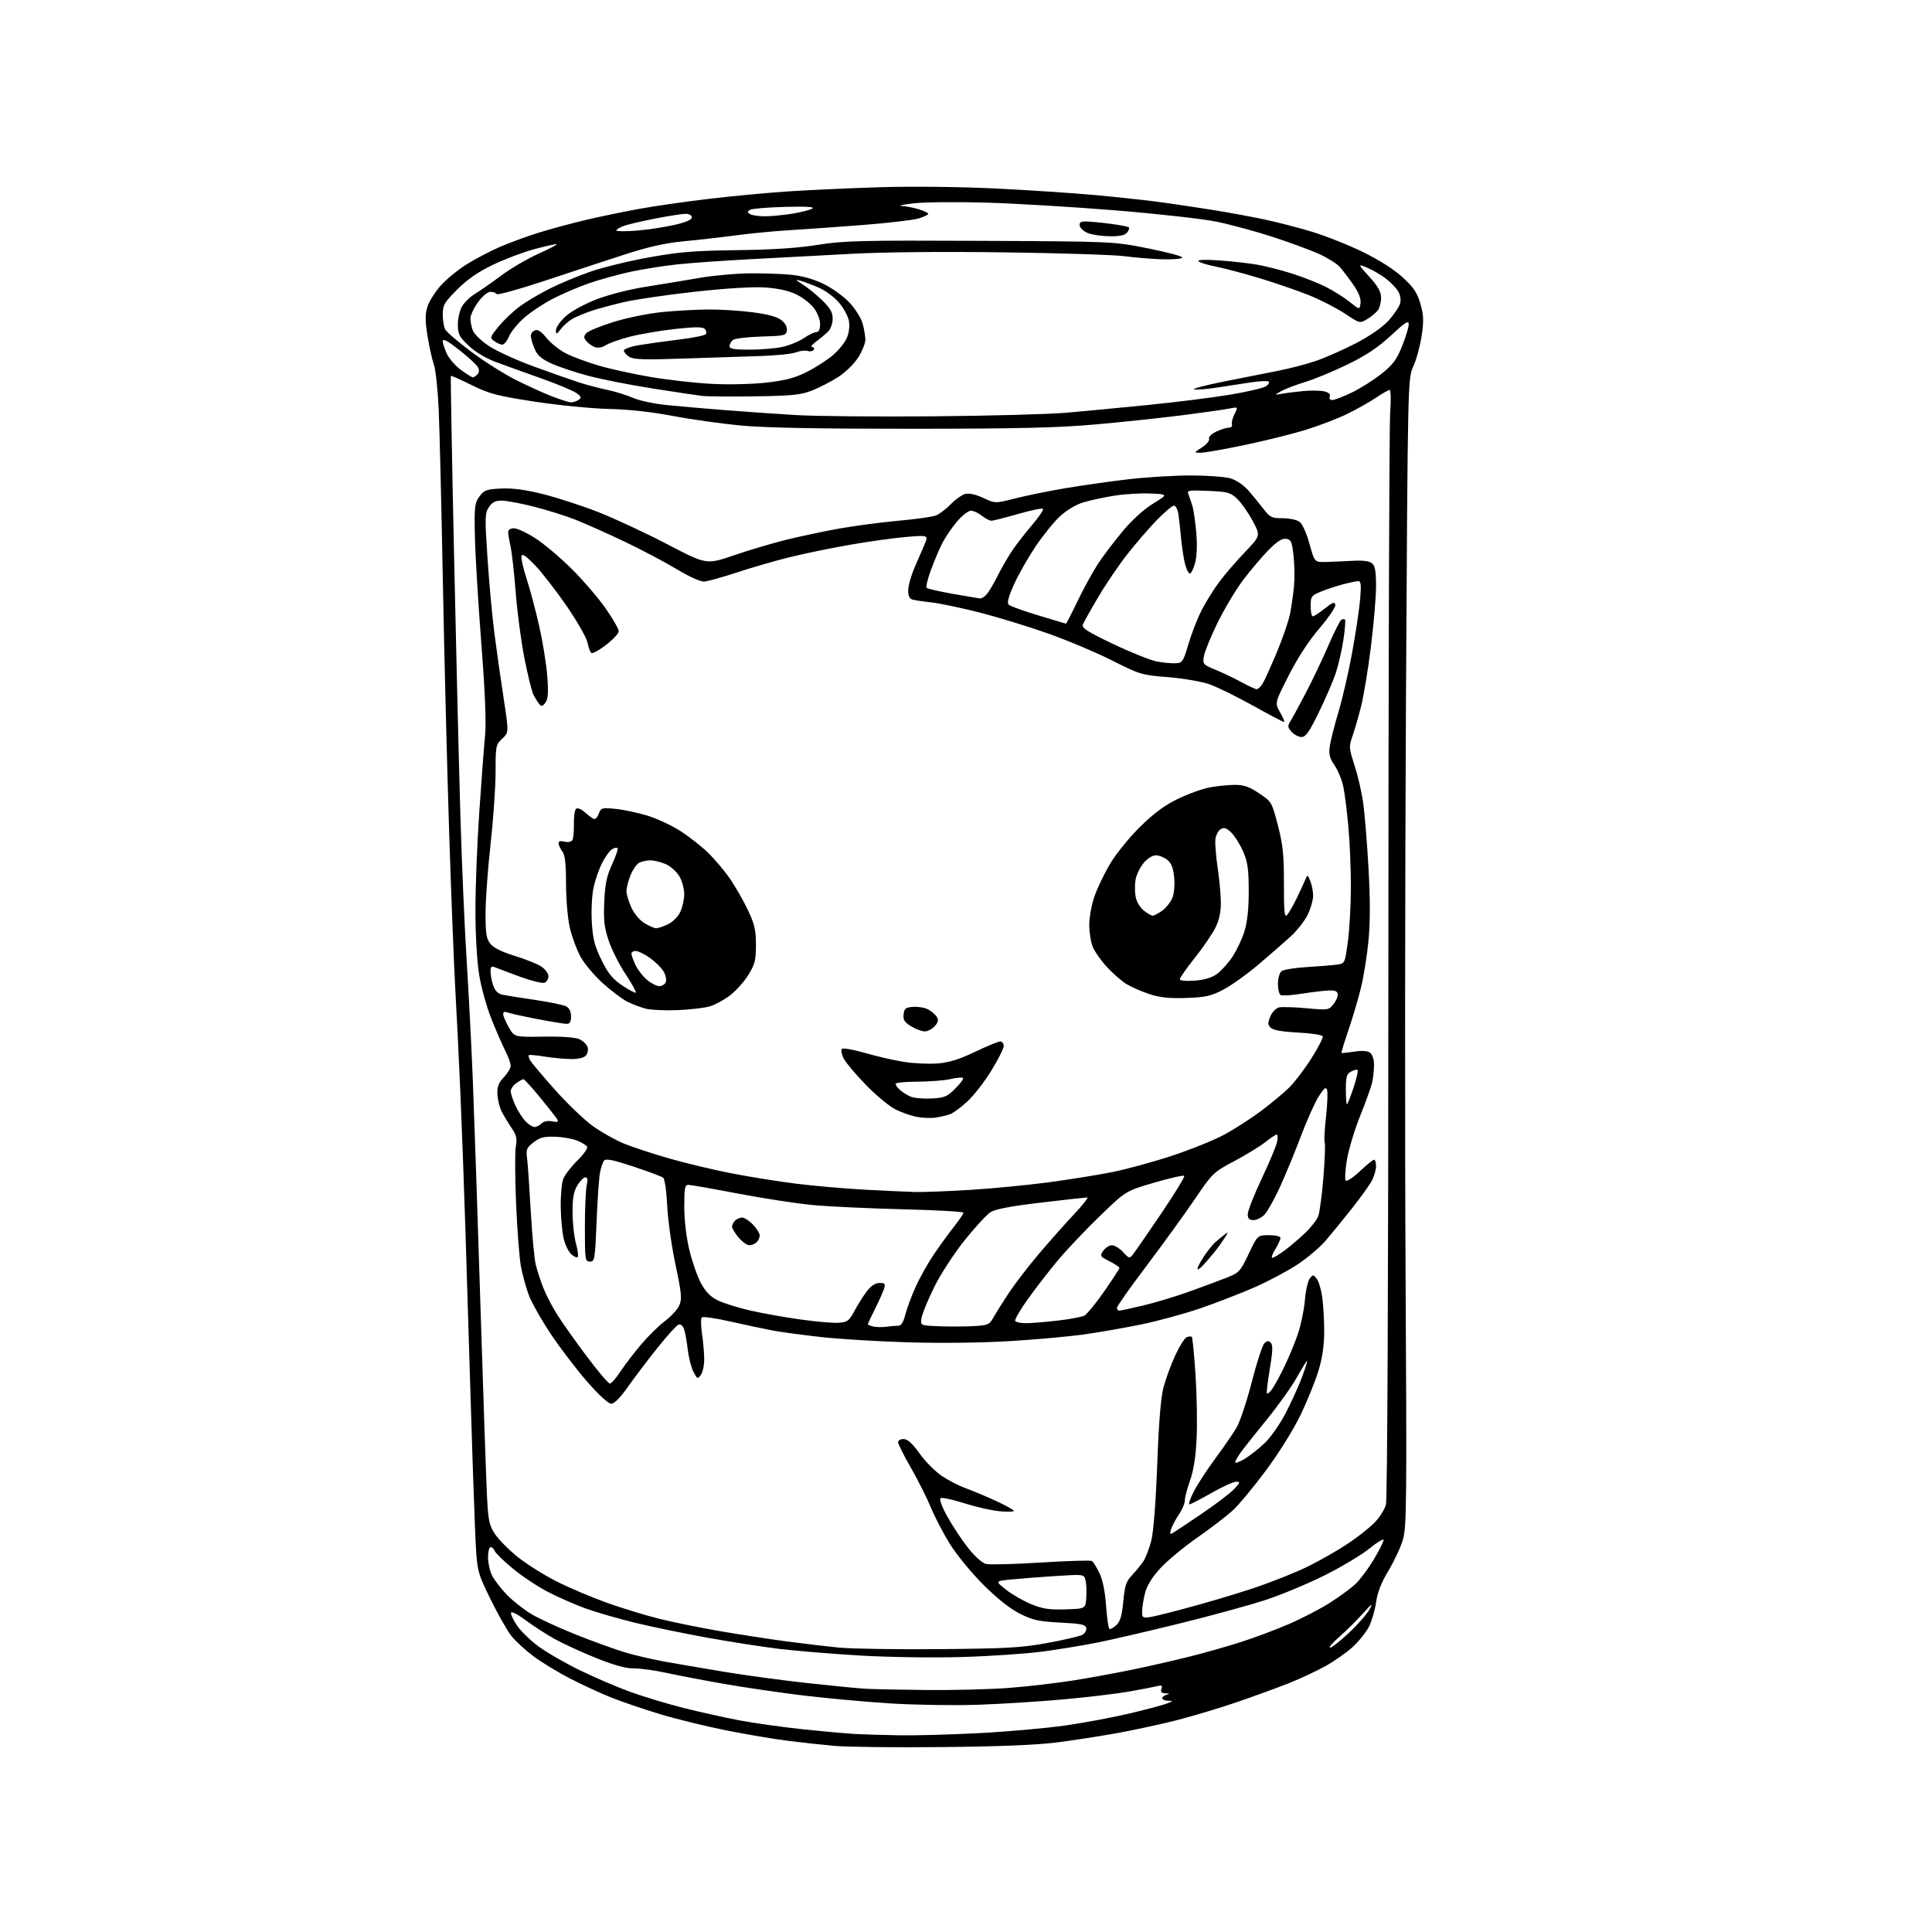 <?xml version="1.0" encoding="UTF-8" standalone="no"?>
<svg 
  version="1.1" 
  xmlns="http://www.w3.org/2000/svg" 
  xmlns:xlink="http://www.w3.org/1999/xlink" 
  xmlns:svg="http://www.w3.org/2000/svg"
  xmlns:rdf="http://www.w3.org/1999/02/22-rdf-syntax-ns#"
  xmlns:cc="http://creativecommons.org/ns#"
  xmlns:dc="http://purl.org/dc/elements/1.1/"
  viewBox="0 0 768 768"
  width="768"
  height="768"
>
<style>svg {background-color: white; }</style>"
<path stroke="none" fill="black" fill-rule="evenodd" d="M374.50,694.49C355.80,694.68 336.45,694.46 331.50,694.00C326.55,693.54 318.23,692.63 313.00,691.97C307.77,691.32 296.90,689.48 288.84,687.88C280.78,686.28 268.89,683.38 262.44,681.42C255.98,679.46 247.28,676.50 243.10,674.84C238.92,673.19 231.51,669.77 226.64,667.25C221.76,664.74 215.14,660.70 211.93,658.29C208.71,655.87 204.78,652.23 203.18,650.20C201.58,648.16 197.86,641.57 194.91,635.55C189.55,624.59 189.55,624.59 188.83,607.55C188.43,598.17 187.62,574.30 187.03,554.50C186.44,534.70 185.53,505.00 185.00,488.50C184.48,472.00 183.58,447.70 183.01,434.50C182.44,421.30 181.54,402.85 181.00,393.50C180.47,384.15 179.36,356.02 178.55,331.00C177.74,305.98 176.61,261.20 176.05,231.50C175.49,201.80 174.75,171.00 174.40,163.05C174.05,155.11 173.19,146.96 172.48,144.95C171.77,142.94 170.63,137.83 169.95,133.60C169.01,127.75 168.98,125.00 169.85,122.10C170.48,120.00 172.80,116.24 175.01,113.73C177.22,111.22 181.83,107.39 185.26,105.23C188.69,103.06 194.65,99.92 198.50,98.24C202.35,96.57 209.29,94.01 213.93,92.56C218.57,91.11 227.07,88.80 232.84,87.44C238.60,86.08 248.30,84.07 254.41,82.97C260.51,81.87 272.93,80.09 282.00,79.02C291.07,77.94 305.25,76.62 313.50,76.07C321.75,75.53 338.18,74.78 350.00,74.42C362.43,74.04 381.62,74.25 395.50,74.92C408.70,75.56 426.93,76.76 436.00,77.60C445.07,78.44 457.11,79.77 462.76,80.56C468.40,81.35 477.33,82.69 482.60,83.54C487.88,84.39 496.51,85.97 501.79,87.06C507.07,88.15 515.92,90.42 521.45,92.10C526.98,93.79 536.12,97.42 541.76,100.17C548.11,103.26 554.11,107.07 557.51,110.18C561.93,114.22 563.32,116.28 564.61,120.72C565.93,125.28 566.02,127.47 565.13,133.47C564.54,137.45 563.06,142.91 561.83,145.60C559.61,150.50 559.61,150.50 558.89,279.00C558.50,349.68 558.43,452.27 558.74,507.00C559.25,596.62 559.15,607.05 557.69,612.00C556.81,615.02 554.22,620.58 551.95,624.34C549.10,629.07 547.57,632.96 547.01,636.94C546.56,640.11 545.29,644.47 544.18,646.64C543.07,648.81 540.19,652.41 537.78,654.64C535.36,656.87 530.48,660.30 526.94,662.27C523.40,664.24 516.90,667.29 512.50,669.04C508.10,670.79 498.81,674.17 491.86,676.57C484.91,678.96 473.88,682.26 467.36,683.91C460.84,685.55 450.21,687.84 443.75,689.00C437.30,690.15 426.72,691.79 420.25,692.63C412.36,693.65 397.34,694.27 374.50,694.49zM357.70,689.81C363.85,689.91 378.03,689.53 389.20,688.95C400.36,688.37 415.80,687.00 423.50,685.90C431.20,684.80 442.90,682.60 449.50,681.02C456.10,679.44 462.62,677.69 464.00,677.14C466.43,676.16 466.43,676.12 464.25,676.06C463.01,676.03 462.00,675.58 462.00,675.07C462.00,674.56 462.79,673.94 463.75,673.69C465.09,673.34 464.97,673.20 463.28,673.12C461.65,673.03 461.23,672.56 461.70,671.35C462.21,670.02 461.87,669.81 459.91,670.29C458.59,670.61 453.68,671.56 449.00,672.39C444.32,673.23 432.62,674.63 423.00,675.51C413.38,676.39 397.85,677.36 388.50,677.68C379.15,677.99 363.49,677.74 353.71,677.12C343.92,676.50 328.40,675.08 319.21,673.97C310.02,672.85 295.98,670.80 288.00,669.40C280.02,668.01 269.68,666.03 265.00,665.01C260.32,663.98 254.47,663.18 252.00,663.22C248.89,663.28 244.25,662.01 237.00,659.10C231.22,656.78 223.75,653.35 220.39,651.47C217.03,649.59 211.85,646.24 208.89,644.01C205.93,641.79 203.35,640.45 203.16,641.03C202.96,641.62 203.98,643.89 205.43,646.07C206.88,648.26 210.75,652.03 214.03,654.44C217.31,656.86 224.76,661.16 230.57,663.99C236.38,666.82 245.45,670.70 250.72,672.61C255.99,674.51 265.52,677.38 271.90,678.98C278.28,680.58 288.23,682.79 294.01,683.89C299.79,684.99 311.26,686.59 319.51,687.45C327.75,688.31 337.20,689.15 340.50,689.32C343.80,689.48 351.54,689.71 357.70,689.81zM368.50,671.81C378.95,671.91 393.57,671.54 401.00,670.98C408.43,670.42 420.12,669.06 427.00,667.95C433.88,666.85 444.90,664.81 451.50,663.43C458.10,662.04 467.98,659.77 473.45,658.38C478.93,657.00 487.70,654.50 492.95,652.84C498.20,651.18 506.77,647.98 512.00,645.74C517.23,643.49 524.65,639.67 528.50,637.23C532.35,634.79 537.00,631.38 538.83,629.65C540.67,627.92 543.93,623.55 546.08,619.94C548.24,616.33 550.00,612.84 550.00,612.18C550.00,611.52 547.49,613.02 544.42,615.52C541.36,618.02 533.37,622.81 526.68,626.16C519.99,629.52 509.33,633.96 503.01,636.03C496.68,638.10 481.38,642.29 469.00,645.34C456.62,648.39 442.00,651.79 436.50,652.89C431.00,654.00 421.10,655.62 414.50,656.51C407.90,657.40 393.27,658.38 382.00,658.70C370.32,659.02 352.92,658.76 341.55,658.08C330.57,657.43 316.17,656.23 309.55,655.43C302.92,654.62 290.03,652.61 280.91,650.96C271.78,649.31 258.95,646.66 252.41,645.06C245.86,643.45 237.12,640.94 233.00,639.46C228.88,637.99 222.11,635.03 217.97,632.89C213.83,630.76 207.47,626.54 203.84,623.52C200.20,620.51 196.97,617.35 196.65,616.52C196.33,615.68 195.60,615.00 195.03,615.00C194.46,615.00 194.00,616.82 194.00,619.05C194.00,621.28 194.72,624.54 195.61,626.30C196.49,628.06 199.08,631.44 201.36,633.81C203.64,636.19 207.97,639.64 211.00,641.48C214.03,643.32 222.12,647.07 229.00,649.80C235.88,652.54 244.69,655.72 248.59,656.88C252.49,658.04 259.46,659.67 264.09,660.50C268.71,661.33 279.25,663.13 287.50,664.51C295.75,665.89 310.60,667.91 320.50,669.00C330.40,670.09 340.98,671.13 344.00,671.31C347.02,671.48 358.05,671.71 368.50,671.81zM373.50,655.56C400.33,655.32 406.10,654.99 416.40,653.10C422.95,651.89 429.16,650.45 430.21,649.89C431.26,649.32 431.98,648.11 431.80,647.18C431.53,645.78 429.81,645.42 421.49,645.00C412.99,644.57 410.60,644.05 405.50,641.51C401.59,639.56 396.52,635.55 390.95,630.01C386.20,625.28 380.27,618.05 377.58,613.72C374.93,609.45 371.53,602.92 370.02,599.22C368.51,595.53 364.97,588.47 362.14,583.54C359.31,578.62 357.00,574.00 357.00,573.29C357.00,572.58 358.01,572.02 359.25,572.05C360.82,572.09 362.74,573.85 365.60,577.86C367.85,581.02 371.84,585.03 374.46,586.76C377.08,588.50 381.31,590.67 383.86,591.58C386.41,592.50 391.76,594.74 395.75,596.57C399.74,598.40 403.00,600.21 403.00,600.59C403.00,600.97 400.41,601.03 397.25,600.73C394.09,600.43 387.78,598.99 383.23,597.54C378.69,596.09 374.50,595.19 373.94,595.54C373.31,595.93 374.32,598.74 376.55,602.79C378.55,606.43 382.24,612.02 384.76,615.22C387.41,618.61 390.41,621.32 391.92,621.69C393.34,622.05 403.18,621.80 413.78,621.13C424.39,620.47 433.50,620.19 434.04,620.52C434.58,620.86 435.92,623.01 437.04,625.31C438.34,628.01 439.28,632.60 439.68,638.28C440.02,643.12 440.62,647.26 441.00,647.50C441.38,647.74 442.62,647.07 443.76,646.01C445.32,644.55 445.99,642.27 446.53,636.57C447.12,630.24 447.67,628.60 450.02,626.13C451.56,624.53 453.60,622.02 454.55,620.57C455.50,619.11 456.92,615.35 457.70,612.21C458.55,608.78 459.48,596.71 460.02,582.00C460.63,565.46 461.44,555.55 462.51,551.50C463.38,548.20 465.47,542.49 467.17,538.81C468.86,535.13 470.93,531.86 471.76,531.54C472.60,531.22 473.51,531.17 473.78,531.44C474.04,531.71 474.70,538.36 475.22,546.22C475.75,554.07 475.96,565.45 475.68,571.50C475.34,579.03 474.52,584.36 473.09,588.41C471.94,591.66 471.00,595.26 471.00,596.42C471.00,597.59 469.94,600.10 468.64,602.02C467.34,603.93 465.95,606.57 465.53,607.88C464.95,609.73 465.09,610.07 466.14,609.44C466.89,609.00 472.01,605.58 477.53,601.85C483.04,598.12 488.86,593.71 490.46,592.04C493.05,589.34 493.15,589.00 491.41,589.00C490.33,589.00 485.90,591.02 481.56,593.50C477.21,595.98 473.28,598.00 472.81,598.00C472.35,598.00 473.12,595.73 474.53,592.95C475.94,590.17 479.79,584.25 483.09,579.80C486.38,575.36 490.19,569.82 491.55,567.50C492.91,565.18 495.63,557.03 497.59,549.39C499.56,541.75 501.80,534.84 502.57,534.04C503.65,532.94 504.27,532.87 505.15,533.75C506.03,534.63 505.94,537.15 504.77,544.20C503.92,549.32 503.41,553.69 503.62,553.93C503.84,554.16 504.70,553.49 505.52,552.43C506.35,551.37 508.56,547.35 510.44,543.50C512.32,539.65 514.82,533.60 516.00,530.06C517.18,526.52 518.41,520.56 518.72,516.80C519.03,513.05 519.90,509.20 520.65,508.24C521.93,506.59 522.08,506.60 523.44,508.36C524.24,509.39 525.23,512.76 525.64,515.86C526.06,518.96 526.40,525.10 526.39,529.50C526.37,534.94 525.64,539.90 524.08,544.99C522.82,549.11 519.63,556.99 516.98,562.49C514.22,568.23 508.36,577.62 503.25,584.50C498.35,591.10 492.36,598.31 489.92,600.53C487.49,602.75 481.15,607.59 475.84,611.30C470.52,615.00 463.95,620.46 461.22,623.44C457.89,627.09 455.90,630.34 455.14,633.37C454.51,635.86 454.00,639.23 454.00,640.87C454.00,643.85 454.00,643.85 469.25,639.88C477.64,637.70 490.57,633.89 497.99,631.41C505.41,628.94 515.41,624.95 520.22,622.55C525.02,620.15 532.00,616.16 535.72,613.68C539.45,611.20 544.19,607.48 546.26,605.41C548.33,603.34 550.43,600.04 550.94,598.07C551.50,595.94 551.88,509.77 551.90,384.00C551.92,268.22 552.24,169.34 552.61,164.25C552.98,159.03 552.89,155.01 552.39,155.02C551.90,155.03 549.48,156.41 547.00,158.09C544.52,159.76 539.35,162.68 535.50,164.56C531.65,166.44 524.05,169.34 518.62,171.00C513.18,172.65 502.25,175.36 494.32,177.00C486.40,178.65 478.69,179.99 477.21,179.98C474.50,179.97 474.50,179.97 477.81,177.85C479.62,176.69 480.89,175.16 480.62,174.45C480.33,173.71 481.53,172.50 483.46,171.58C485.30,170.71 487.56,170.00 488.48,170.00C489.41,170.00 489.97,169.44 489.72,168.75C489.48,168.06 489.93,166.20 490.74,164.60C492.20,161.71 492.20,161.71 488.85,162.39C487.01,162.76 478.64,163.95 470.26,165.03C461.87,166.10 446.35,167.76 435.76,168.70C420.55,170.05 405.13,170.42 362.50,170.44C325.31,170.46 304.14,170.06 294.50,169.15C286.80,168.43 274.65,166.72 267.50,165.35C259.19,163.76 249.99,162.75 242.00,162.56C235.12,162.40 221.85,161.09 212.50,159.65C197.57,157.36 194.53,156.56 187.51,153.09C183.12,150.92 179.39,149.27 179.23,149.43C179.08,149.59 179.64,181.39 180.48,220.11C181.32,258.82 182.46,305.80 183.02,324.50C183.57,343.20 184.70,369.07 185.51,382.00C186.33,394.93 187.43,416.30 187.96,429.50C188.49,442.70 189.86,483.20 191.00,519.50C192.14,555.80 193.32,590.11 193.63,595.74C194.12,604.64 194.54,606.50 196.85,609.93C198.31,612.10 202.38,616.18 205.89,619.00C209.41,621.82 216.39,626.19 221.39,628.70C226.40,631.22 235.33,635.01 241.24,637.12C247.14,639.23 256.37,642.06 261.74,643.41C267.11,644.76 278.02,646.99 286.00,648.37C293.98,649.74 305.90,651.58 312.50,652.46C319.10,653.34 328.55,654.46 333.50,654.94C338.45,655.43 356.45,655.71 373.50,655.56zM528.71,654.98C529.38,654.99 532.76,652.34 536.21,649.10C539.67,645.85 543.33,641.69 544.34,639.85C545.91,637.00 545.52,637.23 541.76,641.42C539.33,644.13 535.13,648.28 532.42,650.65C529.72,653.02 528.05,654.97 528.71,654.98zM423.50,639.75C431.50,639.50 431.50,639.50 431.82,635.08C431.99,632.65 431.86,629.56 431.52,628.21C430.90,625.77 430.90,625.77 419.70,626.49C413.54,626.89 405.59,627.50 402.03,627.86C395.57,628.50 395.57,628.50 399.86,631.89C402.21,633.76 406.70,636.34 409.82,637.64C414.44,639.55 416.99,639.95 423.50,639.75zM494.75,579.93C496.81,578.70 500.41,575.87 502.74,573.64C505.08,571.42 508.80,566.11 511.02,561.84C513.24,557.57 516.17,551.14 517.52,547.54C518.88,543.94 519.80,541.00 519.58,541.00C519.35,541.00 517.51,543.97 515.49,547.59C513.46,551.21 508.13,558.68 503.65,564.19C499.17,569.69 494.49,575.60 493.25,577.32C492.01,579.04 491.00,580.83 491.00,581.30C491.00,581.78 492.69,581.16 494.75,579.93zM242.99,558.00C241.83,558.00 238.05,554.54 233.44,549.26C229.24,544.46 222.75,535.96 219.02,530.39C215.29,524.81 211.31,517.78 210.19,514.78C209.06,511.77 207.65,506.60 207.05,503.28C206.45,499.96 205.59,488.77 205.15,478.40C204.71,468.04 204.66,457.84 205.05,455.74C205.62,452.63 205.30,451.25 203.39,448.43C202.09,446.51 200.32,443.58 199.46,441.92C198.59,440.25 197.82,437.12 197.73,434.97C197.61,431.94 198.19,430.41 200.29,428.22C201.78,426.66 203.00,424.61 203.00,423.66C203.00,422.70 202.09,420.13 200.97,417.94C199.85,415.75 197.36,410.06 195.44,405.29C193.52,400.52 191.29,392.54 190.48,387.56C189.62,382.27 189.00,371.64 188.99,362.00C188.98,352.93 189.66,335.38 190.51,323.00C191.35,310.62 192.38,296.95 192.80,292.62C193.33,287.17 192.87,275.75 191.32,255.62C190.08,239.60 188.94,220.58 188.78,213.34C188.52,201.29 188.68,199.94 190.60,197.34C192.49,194.79 193.38,194.47 199.33,194.20C203.95,194.00 209.01,194.69 216.12,196.48C221.71,197.90 231.51,201.09 237.89,203.59C244.28,206.09 256.55,211.81 265.17,216.30C280.83,224.48 280.83,224.48 291.67,220.77C297.62,218.72 307.00,215.94 312.50,214.58C318.00,213.22 327.45,211.22 333.50,210.13C339.55,209.05 350.12,207.65 357.00,207.02C363.88,206.40 370.62,205.45 372.00,204.92C373.38,204.39 376.04,202.38 377.91,200.46C379.79,198.53 382.41,196.68 383.75,196.35C385.26,195.97 387.94,196.57 390.88,197.94C395.59,200.15 395.59,200.15 403.54,198.13C407.92,197.02 416.90,195.19 423.50,194.07C430.10,192.95 441.35,191.36 448.49,190.52C455.64,189.68 466.84,189.00 473.38,189.00C479.92,189.00 487.02,189.53 489.17,190.17C491.44,190.85 494.42,192.88 496.29,195.02C498.05,197.05 500.76,200.35 502.29,202.35C504.82,205.65 505.55,206.00 509.85,206.00C512.47,206.00 515.49,206.63 516.56,207.41C517.70,208.24 519.34,211.84 520.53,216.16C522.56,223.50 522.56,223.50 527.03,223.39C529.49,223.33 534.26,223.12 537.64,222.93C541.75,222.69 544.31,223.02 545.39,223.91C546.61,224.92 547.00,227.09 547.00,232.93C547.00,237.16 546.09,248.00 544.97,257.02C543.85,266.04 542.07,276.82 541.01,280.97C539.95,285.13 538.40,290.44 537.58,292.77C536.18,296.75 536.23,297.45 538.46,304.27C539.76,308.27 541.31,315.00 541.90,319.22C542.49,323.45 543.43,335.04 544.00,344.99C544.70,357.32 544.71,366.47 544.01,373.78C543.45,379.68 542.11,388.10 541.04,392.50C539.97,396.90 537.73,404.51 536.05,409.42C534.38,414.33 533.12,418.44 533.26,418.56C533.39,418.69 535.65,418.45 538.27,418.05C541.41,417.56 543.58,417.71 544.62,418.47C545.55,419.15 546.20,421.09 546.20,423.22C546.20,425.19 545.88,428.32 545.48,430.16C545.08,432.00 542.94,438.00 540.72,443.50C538.50,449.00 536.12,456.88 535.43,461.00C534.74,465.12 534.53,468.87 534.96,469.32C535.39,469.77 537.92,468.09 540.59,465.57C543.25,463.06 545.78,461.00 546.21,461.00C546.65,461.00 547.00,462.15 547.00,463.55C547.00,464.95 546.27,467.52 545.37,469.26C544.47,470.99 540.86,476.03 537.35,480.46C533.84,484.88 529.16,490.61 526.95,493.20C524.74,495.78 519.76,500.00 515.87,502.58C511.99,505.16 504.37,509.23 498.93,511.63C493.49,514.02 483.76,517.80 477.29,520.03C470.83,522.26 460.03,525.20 453.28,526.56C446.54,527.93 436.41,529.69 430.76,530.48C425.12,531.27 412.18,532.45 402.00,533.08C390.88,533.78 374.73,533.99 361.50,533.61C349.40,533.26 333.65,532.31 326.50,531.51C319.35,530.71 310.80,529.56 307.50,528.96C304.20,528.35 296.60,526.74 290.60,525.38C284.61,524.01 279.37,523.26 278.97,523.70C278.56,524.14 278.59,526.98 279.04,530.00C279.49,533.02 279.89,537.55 279.93,540.06C279.97,542.57 279.38,545.46 278.62,546.50C277.32,548.28 277.17,548.22 275.64,545.28C274.76,543.57 273.74,539.55 273.37,536.34C273.01,533.13 272.34,529.50 271.89,528.27C271.40,526.95 270.50,526.25 269.69,526.56C268.94,526.85 265.19,531.01 261.35,535.80C257.52,540.58 252.25,547.54 249.64,551.25C246.60,555.58 244.21,558.00 242.99,558.00zM242.43,549.98C243.02,549.97 244.90,547.83 246.61,545.23C248.31,542.63 252.03,537.77 254.86,534.44C257.69,531.10 262.00,526.88 264.44,525.05C266.88,523.22 269.42,520.40 270.09,518.78C271.13,516.28 270.89,513.84 268.51,502.67C266.97,495.42 265.49,484.89 265.22,479.26C264.95,473.48 264.25,468.65 263.62,468.15C263.00,467.67 257.68,465.68 251.80,463.73C243.86,461.09 240.85,460.48 240.14,461.34C239.61,461.98 238.87,464.17 238.49,466.21C238.11,468.25 237.50,477.02 237.15,485.71C236.54,500.62 236.39,501.50 234.50,501.50C232.60,501.50 232.50,500.83 232.50,488.00C232.50,480.57 232.83,473.04 233.22,471.25C233.74,468.92 233.59,468.00 232.69,468.00C232.00,468.00 230.56,469.46 229.49,471.25C228.01,473.73 227.56,476.30 227.60,482.08C227.62,486.24 228.24,491.77 228.96,494.36C229.68,496.94 229.99,499.34 229.64,499.69C229.30,500.04 228.16,499.55 227.11,498.60C226.06,497.65 224.71,494.92 224.11,492.53C223.51,490.14 222.96,484.43 222.90,479.84C222.83,475.25 223.29,470.20 223.92,468.61C224.54,467.02 227.08,463.73 229.55,461.30C232.02,458.86 233.75,456.40 233.40,455.83C233.04,455.26 231.28,454.18 229.48,453.43C227.68,452.67 223.72,451.98 220.69,451.88C216.23,451.73 214.60,452.15 212.09,454.10C209.33,456.25 209.06,456.92 209.53,460.50C209.81,462.70 210.47,472.15 210.99,481.50C211.51,490.85 212.40,500.39 212.96,502.69C213.52,505.00 214.89,509.19 216.00,512.01C217.11,514.83 219.65,519.69 221.64,522.82C223.62,525.94 228.87,533.34 233.30,539.25C237.73,545.16 241.84,549.99 242.43,549.98zM352.38,527.40C353.96,527.18 356.04,527.00 357.01,527.00C358.24,527.00 359.09,525.71 359.86,522.64C360.46,520.24 362.30,515.30 363.93,511.66C365.56,508.02 368.81,502.22 371.14,498.77C373.47,495.32 377.10,490.32 379.19,487.66C381.29,485.00 383.00,482.48 383.00,482.06C383.00,481.64 372.09,481.03 358.75,480.70C345.41,480.37 329.32,479.61 323.00,479.02C316.68,478.42 303.35,476.37 293.38,474.47C283.42,472.56 274.53,471.00 273.63,471.00C272.25,471.00 272.00,472.32 272.01,479.75C272.01,485.05 272.81,491.81 274.03,496.90C275.14,501.53 277.23,507.48 278.67,510.14C280.55,513.59 282.47,515.53 285.40,516.95C287.65,518.04 293.32,519.81 298.00,520.90C302.68,521.98 311.72,523.61 318.09,524.50C324.47,525.40 331.41,526.00 333.52,525.82C336.91,525.54 337.62,524.99 339.67,521.10C340.95,518.68 343.14,515.19 344.55,513.35C346.25,511.11 347.94,510.00 349.62,510.00C351.77,510.00 352.03,510.33 351.44,512.25C351.05,513.49 349.45,517.07 347.87,520.22C346.29,523.37 345.00,526.15 345.00,526.40C345.00,526.65 346.01,527.07 347.25,527.33C348.49,527.59 350.79,527.62 352.38,527.40zM386.85,527.16C392.72,526.85 393.32,526.59 394.85,523.82C395.76,522.17 398.48,517.82 400.90,514.16C403.32,510.50 408.72,503.46 412.90,498.52C417.08,493.58 423.37,486.49 426.87,482.77C430.38,479.05 432.78,476.00 432.21,476.00C431.64,476.00 423.38,476.92 413.86,478.05C401.94,479.45 395.68,480.64 393.78,481.84C392.25,482.81 387.60,487.85 383.44,493.05C379.24,498.30 373.90,506.50 371.43,511.50C368.98,516.45 366.71,521.94 366.38,523.70C365.77,526.91 365.77,526.91 373.13,527.20C377.19,527.37 383.36,527.35 386.85,527.16zM407.81,525.99C409.84,525.99 415.49,525.53 420.36,524.97C425.23,524.41 430.05,523.51 431.07,522.96C432.09,522.42 435.64,518.08 438.96,513.32C442.28,508.55 445.00,504.37 445.00,504.02C445.00,503.67 443.21,502.47 441.03,501.36C437.24,499.44 437.13,499.25 438.59,497.18C439.43,495.98 440.97,495.00 442.02,495.00C443.06,495.00 445.05,496.22 446.44,497.72C448.92,500.39 448.99,500.40 450.50,498.47C451.34,497.39 456.38,490.09 461.69,482.26C467.00,474.43 471.08,467.75 470.75,467.42C470.42,467.08 465.05,468.30 458.82,470.12C447.50,473.43 447.50,473.43 437.14,483.47C431.44,488.98 423.96,496.88 420.52,501.00C417.08,505.12 411.73,512.03 408.63,516.35C405.54,520.67 403.26,524.61 403.56,525.10C403.87,525.60 405.78,526.00 407.81,525.99zM444.92,521.00C445.43,521.00 449.68,520.09 454.38,518.97C459.07,517.86 467.32,515.37 472.70,513.44C478.09,511.52 484.83,509.01 487.68,507.88C492.57,505.94 493.06,505.41 496.38,498.41C499.90,491.00 499.90,491.00 504.45,491.00C507.17,491.00 509.00,491.46 509.00,492.13C509.00,492.75 508.06,494.78 506.92,496.63C505.77,498.48 505.26,500.00 505.77,500.00C506.28,500.00 508.45,498.70 510.60,497.11C512.74,495.53 516.41,492.42 518.74,490.20C521.08,487.98 523.45,484.95 524.02,483.45C524.59,481.95 525.52,474.94 526.09,467.86C526.65,460.79 526.88,454.62 526.59,454.15C526.30,453.68 526.53,449.14 527.10,444.05C527.67,438.96 527.85,434.06 527.51,433.16C527.03,431.92 526.23,432.60 524.11,436.02C522.58,438.48 519.39,445.64 517.02,451.91C514.66,458.19 510.94,467.19 508.77,471.91C506.60,476.64 503.88,481.51 502.74,482.75C501.59,483.99 499.60,485.00 498.33,485.00C496.55,485.00 496.00,484.44 496.00,482.65C496.00,481.35 498.50,475.00 501.55,468.53C504.60,462.06 507.36,455.47 507.67,453.88C507.99,452.30 507.92,451.00 507.52,451.00C507.12,451.00 505.08,452.35 502.99,454.01C500.90,455.67 495.35,459.06 490.66,461.56C482.31,466.00 481.98,466.32 474.87,476.80C470.88,482.68 462.30,494.53 455.81,503.13C449.31,511.73 444.00,519.26 444.00,519.88C444.00,520.50 444.41,521.00 444.92,521.00zM478.78,502.40C477.28,504.11 476.05,505.00 476.03,504.39C476.01,503.78 477.18,501.53 478.62,499.39C480.05,497.25 481.97,494.82 482.88,494.00C483.78,493.18 485.41,491.82 486.50,491.00C488.44,489.52 488.44,489.54 486.67,492.32C485.68,493.86 484.11,496.07 483.18,497.22C482.26,498.36 480.28,500.70 478.78,502.40zM297.89,495.00C296.95,495.00 295.01,493.62 293.59,491.92C292.17,490.23 291.00,488.30 291.00,487.62C291.00,486.95 291.54,485.86 292.20,485.20C292.86,484.54 294.13,484.00 295.01,484.00C295.90,484.00 297.84,485.26 299.31,486.80C300.79,488.35 302.00,490.28 302.00,491.10C302.00,491.93 301.46,493.14 300.80,493.80C300.14,494.46 298.83,495.00 297.89,495.00zM364.00,473.84C367.02,473.92 376.70,473.54 385.50,473.01C394.30,472.47 408.33,471.12 416.68,470.01C425.03,468.90 436.47,467.06 442.12,465.93C447.76,464.80 458.44,461.88 465.84,459.44C473.24,457.01 482.60,453.23 486.64,451.05C490.68,448.88 497.25,444.65 501.24,441.67C505.23,438.68 510.30,434.46 512.50,432.29C514.70,430.12 518.67,424.89 521.33,420.67C523.99,416.44 526.01,412.53 525.82,411.97C525.64,411.41 521.22,410.73 516.02,410.46C509.71,410.14 506.07,409.50 505.13,408.55C503.94,407.37 503.92,406.62 504.98,404.05C505.68,402.36 507.21,400.75 508.38,400.48C509.54,400.20 514.48,400.34 519.34,400.79C527.99,401.58 528.21,401.55 530.12,399.12C531.20,397.75 531.94,395.93 531.76,395.07C531.53,393.90 530.44,393.57 527.47,393.78C525.29,393.93 520.48,394.53 516.79,395.11C513.10,395.69 509.61,395.88 509.04,395.52C508.47,395.17 508.00,393.16 508.00,391.06C508.00,388.96 508.63,386.72 509.40,386.08C510.17,385.44 514.79,384.69 519.65,384.41C524.52,384.12 529.88,383.69 531.57,383.44C534.62,382.98 534.65,382.92 535.82,374.12C536.47,369.26 537.00,359.47 537.00,352.39C537.00,345.30 536.55,334.55 535.99,328.50C535.44,322.45 534.54,315.34 533.99,312.70C533.44,310.05 531.88,306.25 530.52,304.24C528.51,301.29 528.15,299.82 528.63,296.55C528.95,294.32 530.50,288.23 532.07,283.00C533.64,277.77 536.08,267.20 537.49,259.50C538.90,251.80 540.33,242.24 540.67,238.25C541.17,232.41 541.02,231.00 539.90,231.01C539.13,231.02 536.25,231.63 533.50,232.37C530.75,233.12 526.81,234.44 524.75,235.31C521.29,236.77 521.00,237.22 521.00,240.95C521.00,243.18 521.39,245.00 521.86,245.00C522.34,245.00 524.47,243.61 526.61,241.91C529.74,239.42 530.56,239.12 530.82,240.41C531.00,241.28 528.17,245.47 524.54,249.72C520.35,254.61 515.87,261.46 512.32,268.44C506.71,279.45 506.71,279.45 508.89,283.22C510.08,285.30 510.76,287.00 510.40,287.00C510.03,287.00 504.48,284.07 498.06,280.49C491.63,276.91 483.86,273.10 480.77,272.01C477.66,270.92 470.35,269.66 464.33,269.18C453.85,268.34 453.13,268.13 442.00,262.52C435.68,259.33 424.20,254.50 416.50,251.78C408.80,249.06 396.65,245.34 389.50,243.51C382.35,241.68 373.80,239.88 370.50,239.51C367.20,239.14 363.71,238.62 362.75,238.35C361.54,238.02 361.01,236.88 361.02,234.68C361.04,232.93 362.10,229.03 363.39,226.00C364.68,222.97 366.50,218.75 367.44,216.61C369.15,212.71 369.15,212.71 360.44,213.42C355.65,213.81 345.42,215.23 337.70,216.59C329.99,217.94 319.14,220.18 313.59,221.57C308.04,222.95 298.77,225.64 293.00,227.54C287.23,229.44 281.38,231.08 280.00,231.18C278.50,231.30 274.06,229.31 268.89,226.19C264.16,223.34 254.71,218.36 247.89,215.12C241.08,211.89 232.38,208.02 228.57,206.52C224.76,205.02 217.39,202.72 212.20,201.40C207.00,200.08 201.24,199.00 199.39,199.00C196.89,199.00 195.62,199.66 194.33,201.62C192.75,204.02 192.71,205.69 193.79,221.87C194.43,231.57 195.66,244.90 196.50,251.50C197.35,258.10 199.00,269.73 200.17,277.34C202.29,291.18 202.29,291.18 199.64,293.63C197.10,295.99 197.00,296.49 197.00,306.88C197.00,312.82 196.10,325.74 195.01,335.59C193.91,345.44 193.01,357.83 193.01,363.12C193.00,371.08 193.33,373.15 194.91,375.16C196.18,376.77 199.48,378.40 204.66,379.99C208.97,381.31 213.74,383.23 215.25,384.26C216.76,385.29 218.00,387.02 218.00,388.10C218.00,389.18 217.30,390.33 216.45,390.66C215.60,390.98 211.21,389.90 206.70,388.25C202.19,386.59 197.71,384.91 196.75,384.51C195.36,383.94 195.00,384.29 195.00,386.24C195.00,387.60 195.48,390.09 196.08,391.79C196.82,393.92 197.98,395.05 199.83,395.43C201.30,395.74 207.15,396.67 212.84,397.51C218.53,398.35 224.05,399.49 225.09,400.05C226.31,400.70 227.00,402.14 227.00,404.04C227.00,406.19 226.52,407.00 225.25,407.00C224.28,407.00 219.00,406.14 213.50,405.08C208.00,404.02 202.71,402.85 201.75,402.47C200.60,402.02 200.01,402.25 200.02,403.14C200.03,403.89 201.04,406.25 202.27,408.38C204.50,412.27 204.50,412.27 216.09,412.08C223.38,411.97 228.66,412.35 230.32,413.10C231.77,413.76 233.23,415.16 233.56,416.20C233.89,417.24 233.62,418.75 232.96,419.55C232.22,420.44 229.96,421.00 227.13,420.99C224.58,420.99 219.83,420.55 216.56,420.02C213.30,419.48 210.44,419.22 210.22,419.45C210.00,419.67 210.23,420.59 210.74,421.50C211.25,422.41 215.68,427.67 220.58,433.18C225.49,438.70 232.29,445.21 235.69,447.65C239.10,450.09 244.67,453.22 248.07,454.61C251.47,455.99 259.53,458.64 265.99,460.50C272.44,462.35 283.57,465.01 290.73,466.41C297.88,467.80 309.53,469.67 316.62,470.55C323.70,471.43 336.02,472.50 344.00,472.93C351.98,473.35 360.98,473.76 364.00,473.84zM212.47,448.00C213.23,448.00 214.48,447.37 215.25,446.60C216.11,445.75 217.74,445.42 219.47,445.75C221.70,446.18 222.12,446.00 221.47,444.89C221.01,444.13 217.96,440.24 214.69,436.25C211.41,432.26 208.44,429.00 208.09,429.00C207.73,429.00 206.44,429.70 205.22,430.56C204.00,431.41 203.01,432.88 203.02,433.81C203.03,434.74 203.88,437.30 204.90,439.50C205.92,441.70 207.73,444.51 208.92,445.75C210.11,446.99 211.70,448.00 212.47,448.00zM372.00,444.25C370.07,444.54 366.63,444.41 364.34,443.96C362.06,443.51 358.23,442.15 355.84,440.94C353.45,439.73 348.23,435.39 344.24,431.30C340.24,427.20 336.27,422.48 335.40,420.81C334.54,419.14 334.21,417.40 334.66,416.95C335.12,416.50 339.29,417.24 343.93,418.59C348.56,419.93 355.54,421.53 359.43,422.13C363.32,422.74 369.32,423.01 372.77,422.73C377.35,422.36 381.37,421.11 387.62,418.11C392.33,415.85 396.82,414.00 397.60,414.00C398.37,414.00 399.00,414.81 399.00,415.79C399.00,416.78 396.78,421.19 394.06,425.61C391.35,430.02 387.07,435.53 384.55,437.84C382.04,440.16 378.98,442.43 377.74,442.89C376.51,443.35 373.93,443.96 372.00,444.25zM535.42,439.00C535.65,439.00 536.82,436.05 538.02,432.44C539.22,428.83 539.97,425.64 539.69,425.36C539.40,425.07 538.23,425.34 537.09,425.95C535.33,426.89 535.00,428.01 535.00,433.04C535.00,436.32 535.19,439.00 535.42,439.00zM370.30,436.67C375.45,436.40 376.51,435.95 379.75,432.72C381.76,430.71 383.14,428.81 382.83,428.50C382.52,428.19 380.29,428.39 377.88,428.94C375.47,429.50 369.56,429.96 364.75,429.98C359.94,429.99 356.00,430.38 356.00,430.85C356.00,431.31 356.80,432.41 357.77,433.29C358.74,434.17 360.66,435.36 362.02,435.94C363.38,436.51 367.11,436.84 370.30,436.67zM367.60,410.00C366.44,409.99 364.01,409.08 362.19,407.97C359.54,406.36 358.93,405.40 359.19,403.23C359.45,400.90 360.01,400.46 363.00,400.24C364.93,400.10 367.58,400.55 368.90,401.24C370.22,401.93 371.78,403.26 372.36,404.19C373.17,405.48 372.97,406.37 371.55,407.94C370.53,409.07 368.75,410.00 367.60,410.00zM269.50,401.54C264.55,401.75 258.81,401.50 256.73,400.97C254.66,400.45 251.29,399.16 249.23,398.11C247.18,397.05 242.79,393.72 239.47,390.71C236.16,387.70 232.23,383.01 230.75,380.28C229.27,377.56 227.37,372.44 226.54,368.91C225.68,365.25 225.02,357.76 225.01,351.44C225.00,343.28 224.61,339.87 223.53,338.44C222.72,337.37 222.05,335.93 222.03,335.23C222.01,334.39 222.80,334.16 224.39,334.56C225.78,334.91 227.09,334.66 227.52,333.97C227.93,333.31 228.20,330.37 228.13,327.44C228.07,324.51 228.49,321.81 229.08,321.45C229.67,321.09 231.13,321.67 232.32,322.75C233.52,323.82 235.06,325.02 235.75,325.41C236.55,325.86 237.36,325.18 237.98,323.55C238.91,321.09 239.22,321.00 244.73,321.55C247.90,321.87 253.57,323.07 257.33,324.22C261.08,325.36 266.93,328.08 270.33,330.25C273.72,332.42 278.68,336.29 281.34,338.85C284.01,341.41 287.98,346.12 290.18,349.32C292.38,352.52 295.60,358.15 297.33,361.82C299.95,367.36 300.50,369.71 300.50,375.58C300.50,381.71 300.10,383.31 297.48,387.54C295.82,390.23 292.54,393.89 290.20,395.68C287.86,397.46 284.27,399.42 282.22,400.03C280.18,400.65 274.45,401.32 269.50,401.54zM471.50,396.71C464.76,396.93 461.08,396.54 456.84,395.14C453.72,394.11 449.61,392.31 447.71,391.13C445.80,389.95 442.35,386.94 440.05,384.43C437.74,381.93 435.21,378.35 434.42,376.47C433.64,374.60 433.00,370.65 433.00,367.69C433.00,364.73 433.91,359.66 435.03,356.42C436.14,353.17 438.92,347.36 441.19,343.51C443.46,339.65 448.76,333.08 452.98,328.89C458.49,323.42 462.74,320.26 468.07,317.64C472.16,315.64 477.92,313.55 480.89,313.00C483.85,312.45 488.36,312.00 490.90,312.00C494.50,312.00 496.64,312.75 500.54,315.38C505.50,318.71 505.60,318.88 507.99,328.13C509.99,335.89 510.40,339.87 510.38,351.29C510.36,362.21 510.60,364.81 511.57,363.79C512.25,363.08 513.90,360.25 515.25,357.50C516.60,354.75 518.17,351.38 518.74,350.00C519.78,347.50 519.78,347.50 520.89,350.32C521.50,351.86 522.00,354.46 522.00,356.08C522.00,357.70 521.06,361.01 519.92,363.45C518.77,365.89 515.72,369.82 513.13,372.19C510.54,374.56 504.70,379.65 500.16,383.50C495.61,387.35 489.33,391.83 486.20,393.45C481.34,395.97 479.17,396.45 471.50,396.71zM252.76,394.58C253.01,394.32 251.19,391.05 248.71,387.30C246.22,383.56 243.20,377.57 241.99,374.00C240.20,368.69 239.87,365.86 240.20,358.50C240.51,351.39 241.17,348.26 243.31,343.60C244.81,340.35 245.78,337.44 245.47,337.13C245.16,336.82 244.15,337.04 243.24,337.62C242.32,338.20 240.56,340.66 239.32,343.09C238.09,345.51 236.55,349.98 235.92,353.00C235.27,356.07 234.98,362.12 235.26,366.70C235.68,373.35 236.41,376.18 239.14,381.70C241.78,387.04 243.55,389.20 247.40,391.77C250.09,393.57 252.50,394.83 252.76,394.58zM262.11,392.00C263.18,392.00 264.34,391.27 264.69,390.37C265.03,389.48 264.61,387.57 263.75,386.12C262.90,384.68 260.46,382.28 258.35,380.78C256.23,379.29 253.71,378.05 252.75,378.03C251.79,378.01 251.00,378.49 251.00,379.10C251.00,379.70 251.73,381.73 252.62,383.61C253.51,385.49 255.57,388.14 257.20,389.51C258.82,390.88 261.03,392.00 262.11,392.00zM474.82,389.82C478.68,389.54 481.67,388.66 483.72,387.20C485.42,385.99 488.22,382.87 489.95,380.27C491.67,377.67 493.83,373.06 494.75,370.02C495.86,366.33 496.41,361.01 496.39,354.00C496.36,345.33 495.96,342.60 494.10,338.35C492.85,335.52 490.73,332.16 489.37,330.88C487.44,329.07 486.54,328.80 485.21,329.63C484.27,330.22 483.34,332.01 483.14,333.60C482.95,335.20 483.35,340.32 484.05,345.00C484.74,349.68 485.31,355.98 485.31,359.00C485.32,362.76 484.59,365.92 483.03,369.00C481.77,371.48 478.10,376.82 474.87,380.88C471.64,384.94 469.00,388.70 469.00,389.25C469.00,389.84 471.36,390.07 474.82,389.82zM260.85,369.00C261.59,369.00 263.69,368.29 265.52,367.42C267.42,366.52 269.52,364.42 270.42,362.52C271.29,360.69 272.00,357.47 272.00,355.35C271.99,353.23 271.08,350.01 269.97,348.19C268.86,346.37 266.41,344.23 264.51,343.44C262.61,342.65 259.90,342.00 258.47,342.00C257.04,342.00 255.05,342.44 254.05,342.97C253.06,343.50 251.51,345.76 250.62,347.99C249.73,350.22 249.01,353.04 249.02,354.27C249.03,355.50 249.91,358.40 250.96,360.73C252.07,363.17 254.28,365.81 256.19,366.98C258.01,368.08 260.11,368.99 260.85,369.00zM458.23,364.00C458.76,364.00 460.44,363.11 461.96,362.03C463.49,360.94 465.30,358.69 465.99,357.01C466.73,355.23 467.05,351.84 466.75,348.80C466.39,345.04 465.65,343.13 464.02,341.81C462.79,340.82 460.74,340.00 459.48,340.00C458.14,340.00 456.11,341.27 454.63,343.03C453.23,344.70 451.79,347.62 451.43,349.53C451.07,351.44 451.07,354.56 451.43,356.46C451.80,358.43 453.19,360.79 454.67,361.96C456.10,363.08 457.70,364.00 458.23,364.00zM517.40,292.98C516.25,292.99 514.47,292.07 513.45,290.94C511.82,289.14 511.76,288.62 512.96,286.69C513.72,285.49 516.46,280.45 519.05,275.50C521.64,270.55 525.66,262.11 527.99,256.74C530.32,251.37 532.66,246.71 533.18,246.39C533.70,246.06 534.36,246.03 534.65,246.31C534.93,246.60 534.64,250.28 534.00,254.49C533.36,258.70 531.97,264.70 530.90,267.83C529.83,270.95 526.83,277.88 524.23,283.23C520.50,290.90 519.06,292.96 517.40,292.98zM216.79,279.34C215.65,280.85 215.20,280.94 214.33,279.84C213.74,279.10 212.72,277.46 212.06,276.19C211.40,274.91 209.79,268.39 208.47,261.69C207.16,254.98 205.59,243.20 205.00,235.50C204.40,227.80 203.48,219.58 202.96,217.24C202.43,214.89 202.00,212.30 202.00,211.49C202.00,210.59 202.94,210.00 204.34,210.00C205.63,210.00 209.49,211.81 212.91,214.02C216.32,216.23 222.84,221.74 227.38,226.27C231.92,230.80 237.97,237.85 240.82,241.94C243.67,246.04 245.98,250.09 245.96,250.94C245.93,251.80 243.69,254.22 240.97,256.32C238.25,258.41 235.62,259.88 235.12,259.58C234.63,259.27 233.93,257.45 233.57,255.53C233.21,253.61 229.49,247.05 225.29,240.96C221.10,234.86 215.42,227.54 212.67,224.69C209.02,220.90 207.57,219.93 207.29,221.09C207.09,221.96 208.03,226.09 209.39,230.26C210.75,234.42 213.01,242.94 214.41,249.18C215.81,255.42 217.23,264.35 217.57,269.01C218.04,275.49 217.86,277.93 216.79,279.34zM499.51,273.95C500.06,273.98 501.12,273.03 501.86,271.85C502.60,270.67 505.15,265.06 507.52,259.39C509.90,253.72 512.30,246.70 512.86,243.79C513.41,240.88 514.10,236.03 514.39,233.00C514.68,229.97 514.59,224.57 514.21,221.00C513.58,215.27 513.23,214.46 511.25,214.18C509.64,213.95 507.64,215.24 504.24,218.68C501.63,221.33 497.12,226.65 494.21,230.50C491.31,234.35 486.73,242.00 484.03,247.50C481.34,253.00 478.89,258.99 478.58,260.81C478.04,264.02 478.19,264.19 483.26,266.28C486.14,267.47 490.75,269.67 493.50,271.17C496.25,272.67 498.95,273.92 499.51,273.95zM467.37,263.65C470.04,263.51 470.38,263.00 472.43,256.00C473.64,251.88 476.01,245.80 477.70,242.50C479.39,239.20 482.58,234.10 484.78,231.17C486.98,228.24 491.55,222.95 494.94,219.41C501.10,212.97 501.10,212.97 497.97,207.09C496.25,203.86 493.50,199.93 491.85,198.36C489.13,195.75 488.13,195.47 480.29,195.14C472.25,194.81 471.75,194.90 472.46,196.64C472.87,197.66 473.58,199.74 474.04,201.26C474.49,202.77 475.17,207.50 475.54,211.76C475.96,216.60 475.78,221.09 475.07,223.75C474.44,226.09 473.51,228.00 473.00,228.00C472.49,228.00 471.63,226.31 471.09,224.25C470.55,222.19 469.84,217.57 469.51,214.00C469.18,210.43 468.68,206.04 468.41,204.25C468.13,202.46 467.35,201.00 466.67,201.00C465.99,201.00 462.92,203.59 459.85,206.75C456.77,209.91 451.49,216.03 448.11,220.34C444.72,224.66 439.50,232.36 436.50,237.46C433.49,242.56 430.76,247.46 430.42,248.35C429.93,249.62 432.50,251.24 442.65,256.07C449.72,259.43 457.52,262.54 460.00,262.99C462.48,263.44 465.79,263.74 467.37,263.65zM423.75,247.93C423.88,247.97 426.00,243.84 428.44,238.75C430.89,233.66 434.60,226.93 436.69,223.79C438.79,220.66 443.16,214.90 446.41,211.01C449.97,206.74 454.72,202.45 458.35,200.21C464.37,196.50 464.37,196.50 457.44,196.18C453.62,196.00 447.18,196.38 443.11,197.02C439.05,197.66 433.49,198.85 430.77,199.66C427.75,200.56 424.07,202.74 421.35,205.24C418.90,207.51 414.47,213.00 411.51,217.45C408.55,221.89 404.73,228.64 403.03,232.43C400.88,237.22 400.25,239.65 400.97,240.37C401.55,240.95 406.85,242.86 412.76,244.63C418.67,246.40 423.61,247.88 423.75,247.93zM389.60,237.89C390.20,237.95 391.38,237.21 392.23,236.25C393.08,235.29 395.01,232.03 396.52,229.00C398.03,225.97 400.63,221.47 402.28,219.00C403.94,216.53 407.53,211.89 410.26,208.70C412.99,205.51 414.95,202.61 414.60,202.27C414.25,201.92 409.79,202.84 404.68,204.32C399.58,205.79 394.82,207.00 394.11,207.00C393.40,207.00 391.67,206.10 390.27,205.00C388.87,203.90 386.93,203.00 385.94,203.00C384.96,203.00 382.51,204.91 380.49,207.25C378.47,209.59 375.79,213.53 374.54,216.00C373.28,218.47 371.23,223.32 369.99,226.77C368.74,230.22 368.00,233.34 368.36,233.69C368.71,234.05 373.39,235.11 378.75,236.06C384.11,237.00 388.99,237.83 389.60,237.89zM371.00,165.49C393.27,165.30 417.12,164.66 424.00,164.06C430.88,163.46 445.50,162.07 456.50,160.97C467.50,159.87 482.11,158.03 488.96,156.89C495.81,155.75 502.26,154.23 503.28,153.51C504.31,152.80 504.74,151.96 504.25,151.66C503.76,151.35 500.69,151.49 497.43,151.97C494.17,152.45 488.25,153.36 484.28,153.99C480.30,154.63 476.03,155.00 474.78,154.82C473.52,154.64 478.57,153.27 486.00,151.77C493.43,150.28 503.23,148.34 507.80,147.45C512.36,146.57 519.19,144.80 522.98,143.51C526.76,142.22 533.91,139.07 538.86,136.52C544.45,133.63 549.40,130.21 551.90,127.49C554.12,125.09 556.22,121.96 556.58,120.55C556.98,118.93 556.64,117.09 555.63,115.56C554.76,114.22 552.55,111.99 550.72,110.60C548.89,109.20 545.65,107.34 543.53,106.45C539.66,104.83 539.66,104.83 544.33,110.02C547.84,113.92 549.00,116.01 549.00,118.42C549.00,120.18 548.44,122.39 547.75,123.32C547.06,124.26 545.16,125.84 543.53,126.82C540.56,128.62 540.56,128.62 534.61,124.66C531.33,122.48 524.94,119.21 520.42,117.38C515.89,115.56 507.08,112.52 500.84,110.63C494.60,108.74 486.68,106.64 483.23,105.96C479.77,105.28 476.69,104.31 476.38,103.81C476.03,103.25 479.32,103.13 484.65,103.52C489.52,103.87 496.18,104.61 499.46,105.16C502.73,105.71 509.03,107.30 513.46,108.70C517.88,110.09 523.98,112.49 527.00,114.02C530.02,115.54 534.30,118.24 536.50,120.00C540.50,123.20 540.50,123.20 540.83,120.47C541.05,118.64 540.10,116.23 537.92,113.12C536.14,110.58 533.74,107.43 532.59,106.12C531.44,104.81 527.73,102.49 524.34,100.95C520.95,99.42 512.63,96.36 505.84,94.15C499.05,91.94 489.00,89.22 483.50,88.10C478.00,86.98 459.77,84.95 443.00,83.59C426.23,82.23 403.05,80.85 391.50,80.53C379.95,80.21 367.12,80.35 363.00,80.84C358.88,81.33 356.80,81.79 358.38,81.86C359.97,81.94 363.01,82.52 365.13,83.16C367.26,83.80 369.00,84.62 369.00,85.00C369.00,85.38 367.24,86.21 365.09,86.85C362.95,87.50 352.93,88.66 342.84,89.45C332.76,90.23 319.77,91.15 314.00,91.49C308.23,91.83 298.53,92.76 292.45,93.56C286.38,94.36 276.93,95.44 271.47,95.95C264.49,96.61 257.64,98.15 248.51,101.11C241.36,103.43 227.06,108.12 216.74,111.55C206.42,114.98 197.73,117.38 197.43,116.89C197.13,116.40 196.01,116.00 194.95,116.00C193.83,116.00 191.75,117.75 190.01,120.15C188.35,122.43 187.00,125.33 187.00,126.58C187.00,127.84 187.43,130.01 187.96,131.40C188.49,132.79 191.39,135.57 194.40,137.57C197.41,139.57 205.42,143.22 212.19,145.69C218.96,148.15 226.97,150.98 230.00,151.96C233.03,152.95 238.12,154.30 241.31,154.96C244.51,155.63 249.13,157.05 251.57,158.14C254.02,159.22 259.95,160.50 264.76,160.99C269.57,161.48 280.02,162.39 288.00,163.02C295.98,163.65 308.80,164.54 316.50,165.00C324.20,165.46 348.73,165.68 371.00,165.49zM227.00,159.94C227.82,159.95 229.18,159.51 230.00,158.94C231.28,158.07 231.14,157.66 229.08,156.21C227.75,155.27 221.45,152.65 215.08,150.39C208.71,148.14 200.60,145.21 197.06,143.89C193.10,142.42 188.95,139.93 186.31,137.42C182.49,133.81 182.00,132.84 182.01,128.92C182.01,126.48 182.79,123.22 183.76,121.64C184.71,120.07 187.10,117.82 189.06,116.64C191.02,115.46 195.63,112.25 199.30,109.50C202.97,106.75 209.69,102.82 214.24,100.78C218.78,98.73 221.94,97.04 221.26,97.03C220.58,97.01 216.53,97.94 212.26,99.09C207.99,100.23 200.69,102.99 196.04,105.22C190.07,108.07 185.87,110.97 181.79,115.05C176.60,120.24 176.00,121.27 176.00,124.99C176.00,127.27 176.44,129.96 176.99,130.98C177.53,131.99 182.18,135.97 187.32,139.82C192.47,143.67 200.46,148.72 205.09,151.05C209.71,153.37 216.20,156.32 219.50,157.59C222.80,158.86 226.18,159.92 227.00,159.94zM529.64,159.00C530.51,159.00 533.98,157.67 537.36,156.04C540.74,154.41 546.02,151.08 549.10,148.64C553.73,144.98 555.17,143.04 557.35,137.59C558.81,133.95 560.00,130.04 560.00,128.90C560.00,127.21 558.66,128.05 552.92,133.37C547.77,138.13 543.05,141.28 535.67,144.88C530.08,147.60 522.46,150.75 518.75,151.88C515.04,153.01 510.77,154.64 509.25,155.50C506.50,157.07 506.50,157.07 509.50,156.53C511.15,156.23 514.96,155.75 517.96,155.46C520.96,155.17 524.70,155.22 526.28,155.56C528.19,155.98 528.96,156.66 528.60,157.59C528.28,158.44 528.70,159.00 529.64,159.00zM300.00,157.55C290.38,157.69 280.93,157.61 279.00,157.37C277.07,157.14 268.30,155.82 259.50,154.44C250.70,153.07 239.22,150.81 234.00,149.43C228.78,148.05 222.12,145.83 219.22,144.50C215.15,142.64 213.59,141.27 212.47,138.57C211.66,136.64 211.00,134.36 211.00,133.50C211.00,132.64 211.74,131.65 212.66,131.30C213.80,130.86 215.22,131.81 217.30,134.39C218.94,136.43 222.44,139.20 225.08,140.54C227.72,141.88 233.63,144.06 238.22,145.39C242.80,146.72 252.02,148.73 258.71,149.87C265.41,151.01 276.19,152.23 282.69,152.58C289.49,152.95 298.75,152.74 304.50,152.10C312.23,151.24 315.91,150.27 320.74,147.85C324.17,146.12 328.84,143.12 331.12,141.17C333.40,139.22 335.89,136.11 336.67,134.26C337.52,132.22 337.82,129.56 337.44,127.51C337.09,125.65 335.29,122.36 333.44,120.21C331.60,118.05 327.93,115.37 325.29,114.26C322.66,113.14 319.38,111.92 318.00,111.54C316.04,110.99 316.26,111.31 319.00,113.02C320.93,114.21 324.41,117.04 326.75,119.30C330.06,122.50 331.00,124.15 331.00,126.71C331.00,128.52 330.21,130.79 329.24,131.75C328.27,132.71 326.14,134.50 324.49,135.72C322.85,136.94 322.09,137.95 322.81,137.97C323.53,137.99 323.83,138.47 323.47,139.04C323.12,139.61 322.03,139.83 321.05,139.52C320.07,139.20 317.97,139.46 316.38,140.07C314.80,140.69 308.32,141.35 302.00,141.54C295.68,141.73 281.91,142.18 271.40,142.54C256.24,143.07 251.86,142.93 250.15,141.86C248.97,141.12 248.00,140.00 248.00,139.36C248.00,138.72 250.79,137.74 254.25,137.16C257.69,136.59 264.90,135.59 270.27,134.93C275.64,134.28 280.30,133.32 280.63,132.79C280.96,132.26 280.72,131.32 280.11,130.71C279.29,129.89 276.12,129.92 268.17,130.80C262.21,131.47 254.11,132.86 250.16,133.89C246.22,134.93 241.98,136.44 240.74,137.25C239.34,138.17 237.72,138.44 236.46,137.97C235.34,137.56 233.83,136.50 233.09,135.61C232.02,134.31 232.00,133.70 233.01,132.49C233.70,131.66 238.60,129.63 243.89,127.98C249.36,126.29 257.84,124.57 263.51,124.02C269.00,123.49 277.29,123.04 281.93,123.03C286.57,123.01 294.35,123.51 299.22,124.14C305.20,124.90 308.89,125.91 310.59,127.25C312.17,128.49 313.00,130.03 312.80,131.37C312.52,133.36 311.84,133.52 302.56,133.79C297.09,133.95 292.02,134.56 291.31,135.16C290.59,135.76 290.00,136.86 290.00,137.62C290.00,138.68 291.86,139.00 297.95,139.00C302.32,139.00 308.16,138.52 310.93,137.92C313.69,137.33 317.56,135.76 319.52,134.42C321.48,133.09 323.74,132.00 324.54,132.00C325.51,132.00 326.00,130.94 326.00,128.84C326.00,127.03 324.95,124.31 323.53,122.45C322.17,120.66 319.01,118.22 316.51,117.01C313.57,115.58 309.25,114.62 304.24,114.28C299.44,113.95 288.91,114.58 276.50,115.94C265.50,117.14 252.70,119.01 248.05,120.09C243.39,121.17 237.62,122.73 235.22,123.54C232.81,124.36 229.57,125.69 228.01,126.49C226.45,127.30 224.24,129.15 223.09,130.61C221.20,133.01 221.00,133.07 221.00,131.25C221.00,130.14 222.74,127.66 224.86,125.74C227.09,123.73 232.28,120.87 237.11,119.00C242.03,117.10 250.26,115.00 257.00,113.95C263.32,112.95 272.76,111.40 277.96,110.48C283.16,109.57 291.94,108.76 297.46,108.67C302.98,108.59 310.63,108.84 314.47,109.23C319.08,109.70 323.51,110.96 327.59,112.97C330.97,114.64 335.57,117.98 337.80,120.40C340.02,122.81 342.33,126.53 342.92,128.65C343.51,130.77 343.99,133.65 343.99,135.05C344.00,136.46 342.72,139.63 341.15,142.10C339.54,144.64 336.07,148.03 333.18,149.88C330.37,151.69 325.69,154.10 322.78,155.24C318.27,157.00 314.94,157.34 300.00,157.55zM187.95,150.00C188.31,150.00 189.12,149.48 189.75,148.85C190.51,148.09 190.59,147.10 189.98,145.96C189.47,145.00 186.11,141.91 182.52,139.09C177.97,135.51 176.00,134.45 176.00,135.58C176.00,136.47 176.75,138.78 177.67,140.72C178.59,142.65 181.13,145.53 183.32,147.12C185.51,148.70 187.59,150.00 187.95,150.00zM199.68,137.00C198.97,137.00 197.53,136.37 196.48,135.61C194.66,134.28 194.73,134.04 198.28,129.70C200.32,127.21 204.13,123.62 206.74,121.71C209.36,119.80 214.65,116.66 218.50,114.74C222.35,112.81 229.49,109.82 234.37,108.10C239.25,106.38 249.83,103.78 257.87,102.33C270.02,100.14 275.97,99.65 293.00,99.44C307.02,99.27 317.14,98.61 325.00,97.35C335.30,95.69 342.04,95.52 389.50,95.74C442.50,95.98 442.50,95.98 456.50,98.76C464.20,100.29 470.27,101.93 470.00,102.42C469.73,102.90 466.15,103.19 462.05,103.08C457.95,102.96 451.20,102.40 447.05,101.85C442.90,101.30 421.27,100.60 399.00,100.31C374.09,99.98 350.61,100.21 338.00,100.92C326.73,101.55 308.95,102.50 298.50,103.03C288.05,103.57 275.00,104.49 269.50,105.07C264.00,105.65 255.50,106.99 250.60,108.05C245.71,109.11 238.28,111.17 234.10,112.62C229.92,114.08 223.46,116.84 219.75,118.76C216.04,120.68 210.91,124.08 208.36,126.33C205.81,128.57 203.11,131.89 202.35,133.71C201.59,135.52 200.39,137.00 199.68,137.00zM441.13,93.92C438.03,93.88 434.15,93.32 432.50,92.67C430.85,92.03 429.37,90.71 429.21,89.75C428.98,88.42 429.59,88.01 431.71,88.03C433.24,88.05 437.57,88.46 441.33,88.95C445.09,89.43 448.41,90.08 448.72,90.39C449.03,90.70 448.72,91.64 448.02,92.48C447.14,93.53 445.02,93.98 441.13,93.92zM252.87,91.69C257.20,91.36 263.95,90.35 267.87,89.46C272.60,88.39 275.00,87.36 275.00,86.42C275.00,85.58 274.00,85.00 272.54,85.00C271.18,85.00 265.67,85.86 260.29,86.91C254.90,87.96 249.26,89.30 247.75,89.89C246.24,90.47 245.00,91.25 245.00,91.62C245.00,91.99 248.54,92.02 252.87,91.69zM304.00,85.98C306.48,85.98 311.39,85.52 314.93,84.94C318.47,84.37 322.07,83.45 322.93,82.91C324.00,82.23 320.54,82.02 312.00,82.24C305.12,82.43 298.89,82.95 298.14,83.41C297.00,84.12 297.00,84.39 298.14,85.11C298.89,85.58 301.52,85.97 304.00,85.98z" />

</svg>